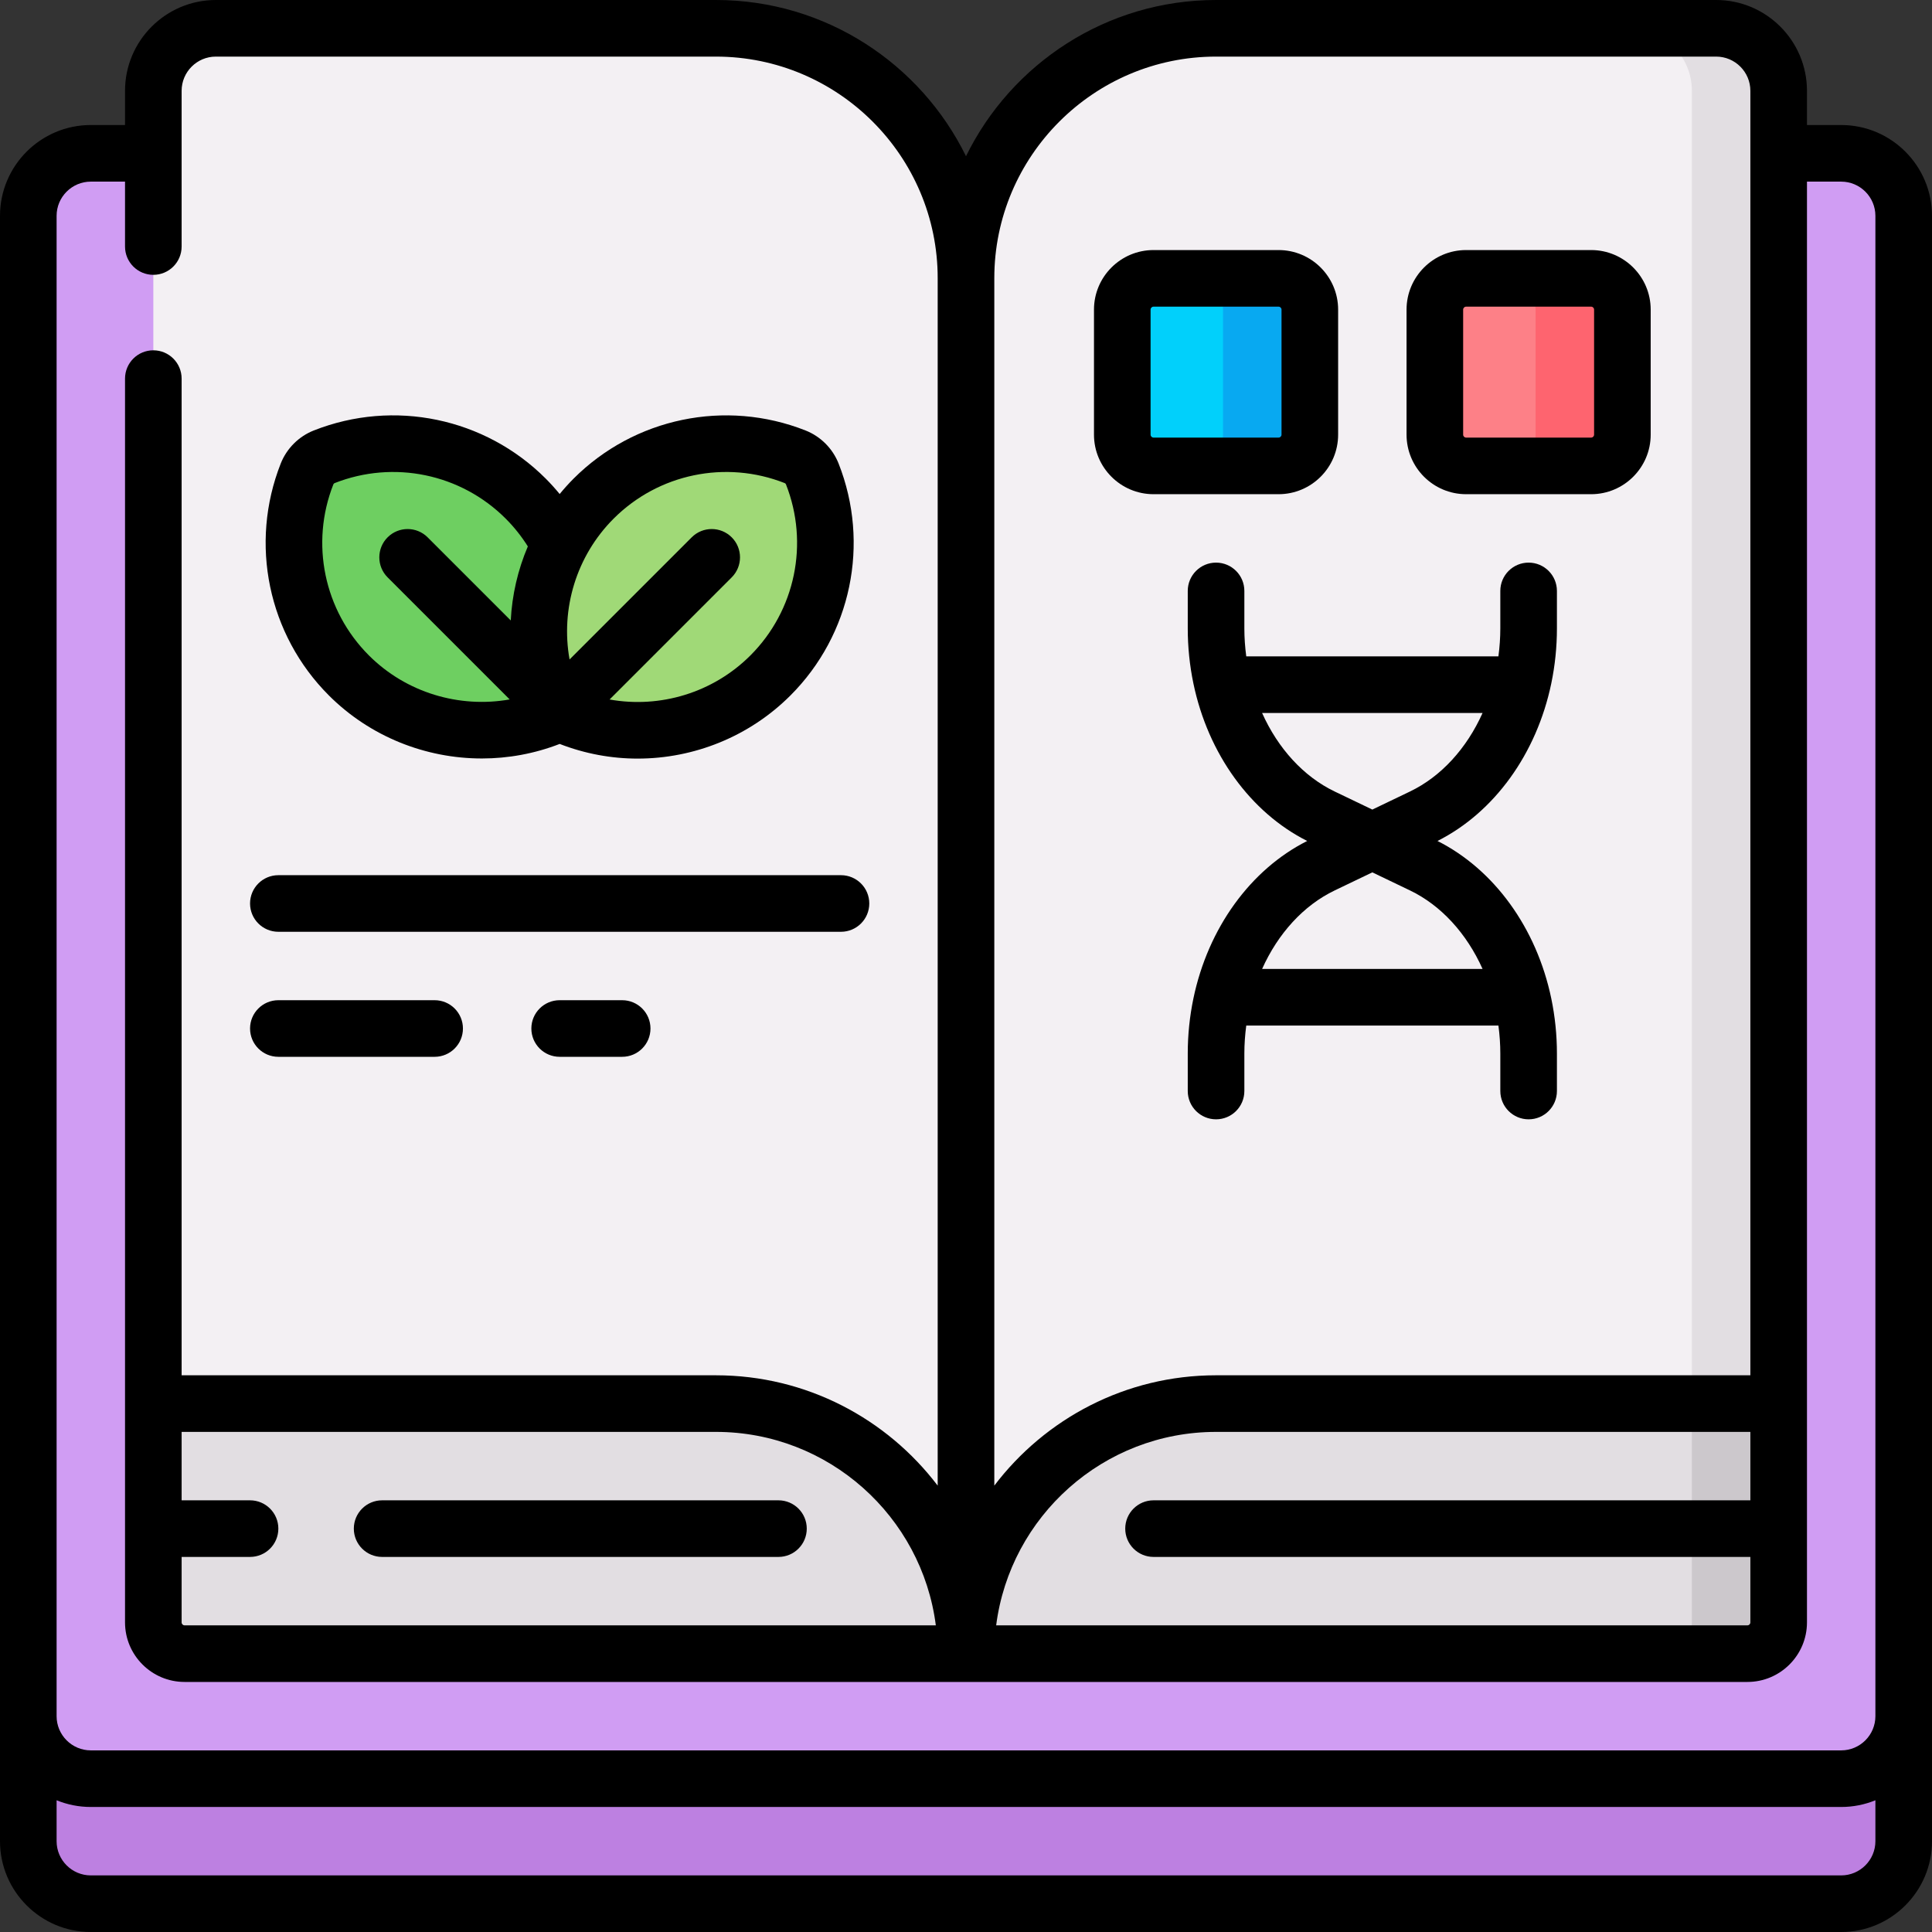 <svg xmlns="http://www.w3.org/2000/svg" id="Capa_1" height="512" viewBox="0 0 512 512" width="512"><rect x="0" y="0" width="512" height="512" fill="#333333" stroke="none"/><g><g><path d="m7.5 452.706v35.228c0 9.15 7.417 16.567 16.567 16.567h463.867c9.15 0 16.567-7.417 16.567-16.567v-35.228z" fill="#bd80e1"></path><path d="m24.067 40.633c-9.15 0-16.567 7.417-16.567 16.567v397.6c0 9.15 7.417 16.567 16.567 16.567h463.867c9.15 0 16.567-7.417 16.567-16.567v-397.6c0-9.149-7.417-16.567-16.567-16.567h-16.567l-215.367 61.486-215.367-61.486z" fill="#d09df3"></path><path d="m457.366 371.967v-347.9c0-9.15-7.417-16.567-16.567-16.567h-118.532c-27.338 0-50.805 16.557-60.931 40.189-.92 2.148-2.999 3.568-5.335 3.568-2.337 0-4.415-1.42-5.335-3.568-10.128-23.632-33.594-40.189-60.933-40.189h-132.533c-9.15 0-16.567 7.417-16.567 16.567v347.9l215.367 66.267z" fill="#f3f0f3"></path><path d="m338.833 123.466h-33.133c-4.575 0-8.283-3.709-8.283-8.283v-33.133c0-4.575 3.709-8.283 8.283-8.283h33.134c4.575 0 8.283 3.709 8.283 8.283v33.133c0 4.575-3.709 8.283-8.284 8.283z" fill="#01d0fb"></path><path d="m421.667 123.466h-33.134c-4.575 0-8.283-3.709-8.283-8.283v-33.133c0-4.575 3.709-8.283 8.283-8.283h33.134c4.575 0 8.283 3.709 8.283 8.283v33.133c0 4.575-3.708 8.283-8.283 8.283z" fill="#fd8087"></path><g fill="#e2dee2"><path d="m248.5 43.136v395.097h7.5 7.5v-395.097c-.776 1.486-1.501 3.003-2.165 4.553-.92 2.148-2.999 3.568-5.335 3.568-2.337 0-4.415-1.42-5.335-3.568-.664-1.549-1.389-3.066-2.165-4.553z"></path><path d="m322.267 371.967c-36.598 0-66.267 29.669-66.267 66.266h207.083c4.575 0 8.283-3.709 8.283-8.283v-57.983z"></path><path d="m448.367 24.067v354.978l23-7.077v-347.901c0-9.15-7.417-16.567-16.567-16.567h-23c9.15 0 16.567 7.417 16.567 16.567z"></path><path d="m189.733 371.967h-149.1v57.983c0 4.575 3.709 8.283 8.283 8.283h207.084c0-36.597-29.669-66.266-66.267-66.266z"></path></g><path d="m338.833 73.766h-23c4.575 0 8.283 3.709 8.283 8.283v33.133c0 4.575-3.709 8.283-8.283 8.283h23c4.575 0 8.283-3.709 8.283-8.283v-33.132c.001-4.575-3.708-8.284-8.283-8.284z" fill="#08a9f1"></path><path d="m421.667 73.766h-23c4.575 0 8.283 3.709 8.283 8.283v33.133c0 4.575-3.709 8.283-8.283 8.283h23c4.575 0 8.283-3.709 8.283-8.283v-33.132c0-4.575-3.708-8.284-8.283-8.284z" fill="#fe646f"></path><path d="m448.367 429.95c0 4.575-3.709 8.283-8.283 8.283h23c4.575 0 8.283-3.709 8.283-8.283v-57.983h-23z" fill="#ccc8cc"></path><path d="m148.317 144.387c-2.292-4.419-5.288-8.569-9.001-12.275-14.437-14.412-35.544-18.094-53.399-11.065-2.072.816-3.726 2.467-4.543 4.535-7.042 17.824-3.352 38.893 11.085 53.304 15.107 15.08 37.513 18.404 55.858 10.009z" fill="#6ecf61"></path><path d="m210.716 121.046c2.072.816 3.727 2.467 4.544 4.535 7.042 17.824 3.353 38.893-11.085 53.304-15.3 15.273-38.091 18.496-56.564 9.689-8.823-18.44-5.594-41.191 9.707-56.464 14.437-14.41 35.543-18.093 53.398-11.064z" fill="#a0d977"></path></g><g><path d="m101.267 412.601h105.033c4.142 0 7.5-3.357 7.5-7.5s-3.358-7.5-7.5-7.5h-105.033c-4.142 0-7.5 3.357-7.5 7.5 0 4.142 3.357 7.5 7.5 7.5z"></path><path d="m487.933 33.133h-9.066v-9.066c0-13.271-10.797-24.067-24.067-24.067h-132.533c-29.068 0-54.255 16.905-66.267 41.396-12.012-24.491-37.199-41.396-66.267-41.396h-132.533c-13.27 0-24.067 10.796-24.067 24.066v9.066h-9.066c-13.271.001-24.067 10.798-24.067 24.068v430.733c0 13.271 10.796 24.067 24.067 24.067h463.866c13.271 0 24.067-10.796 24.067-24.066v-430.734c0-13.27-10.796-24.067-24.067-24.067zm-439.8 379.468h18.133c4.142 0 7.5-3.357 7.5-7.5s-3.358-7.5-7.5-7.5h-18.133v-18.134h141.6c29.861 0 54.575 22.394 58.271 51.267h-199.088c-.432 0-.783-.352-.783-.783zm415.734-15h-158.167c-4.142 0-7.5 3.357-7.5 7.5s3.358 7.5 7.5 7.5h158.166v17.35c0 .432-.352.783-.783.783h-199.088c3.697-28.873 28.41-51.267 58.272-51.267h141.6zm-141.6-382.601h132.533c4.999 0 9.066 4.067 9.066 9.066v340.4h-141.6c-23.962 0-45.283 11.491-58.767 29.244v-319.943c.001-32.405 26.364-58.767 58.768-58.767zm-307.267 42.2c0-5 4.067-9.067 9.067-9.067h9.066v17.201c0 4.143 3.358 7.5 7.5 7.5s7.5-3.357 7.5-7.5v-41.268c0-4.999 4.067-9.066 9.066-9.066h132.534c32.404 0 58.767 26.362 58.767 58.767v319.944c-13.483-17.753-34.805-29.244-58.767-29.244h-141.6v-264.133c0-4.143-3.358-7.5-7.5-7.5s-7.5 3.357-7.5 7.5v329.616c0 8.703 7.081 15.783 15.783 15.783h414.167c8.703 0 15.783-7.08 15.783-15.783v-381.817h9.066c5 0 9.067 4.067 9.067 9.067v397.6c0 5-4.067 9.067-9.067 9.067h-463.865c-5 0-9.067-4.067-9.067-9.067zm472.933 439.8h-463.866c-5 0-9.067-4.067-9.067-9.066v-10.845c2.8 1.143 5.86 1.779 9.067 1.779h463.866c3.207 0 6.267-.635 9.067-1.779v10.845c0 4.999-4.067 9.066-9.067 9.066z"></path><path d="m127.704 201.005c6.955-.001 13.95-1.268 20.618-3.854 6.689 2.598 13.691 3.886 20.656 3.886 14.869-.001 29.545-5.782 40.502-16.739 16.117-16.117 21.125-40.239 12.758-61.454-1.577-3.997-4.773-7.193-8.771-8.769-21.211-8.364-45.335-3.357-61.452 12.758-1.309 1.31-2.536 2.678-3.696 4.088-1.167-1.415-2.395-2.783-3.699-4.088-16.118-16.117-40.24-21.125-61.452-12.758-3.997 1.574-7.193 4.771-8.771 8.769-8.366 21.216-3.358 45.337 12.759 61.453 10.922 10.923 25.642 16.709 40.548 16.708zm80.262-72.976c.001.001.001.001.002.001.137.055.261.179.316.317 6.174 15.654 2.48 33.453-9.411 45.343-9.916 9.918-23.953 14.081-37.326 11.683l32.368-32.368c2.929-2.93 2.929-7.678 0-10.607-2.928-2.927-7.677-2.929-10.606 0l-32.369 32.369c-2.398-13.372 1.766-27.41 11.682-37.326 11.892-11.891 29.689-15.584 45.344-9.412zm-119.615.32c.055-.139.179-.264.319-.319 15.656-6.173 33.454-2.479 45.343 9.41 2.236 2.236 4.196 4.707 5.869 7.364-2.657 6.233-4.185 12.883-4.527 19.623l-22.029-22.029c-2.929-2.928-7.678-2.928-10.606 0-2.929 2.93-2.929 7.678 0 10.607l32.352 32.352c-13.375 2.377-27.444-1.8-37.31-11.667-11.89-11.889-15.585-29.688-9.411-45.341z"></path><path d="m73.767 246.933h149.102c4.142 0 7.5-3.357 7.5-7.5s-3.358-7.5-7.5-7.5h-149.102c-4.142 0-7.5 3.357-7.5 7.5 0 4.142 3.357 7.5 7.5 7.5z"></path><path d="m73.767 280.065h41.417c4.142 0 7.5-3.357 7.5-7.5 0-4.142-3.358-7.5-7.5-7.5h-41.417c-4.142 0-7.5 3.358-7.5 7.5 0 4.143 3.357 7.5 7.5 7.5z"></path><path d="m164.883 265.065h-16.567c-4.142 0-7.5 3.358-7.5 7.5 0 4.143 3.358 7.5 7.5 7.5h16.567c4.142 0 7.5-3.357 7.5-7.5 0-4.142-3.358-7.5-7.5-7.5z"></path><path d="m305.7 130.967h33.134c8.703 0 15.783-7.081 15.783-15.784v-33.133c0-8.703-7.081-15.783-15.783-15.783h-33.134c-8.703 0-15.783 7.08-15.783 15.783v33.133c-.001 8.703 7.08 15.784 15.783 15.784zm-.784-48.917c0-.432.352-.783.783-.783h33.134c.432 0 .783.352.783.783v33.133c0 .433-.352.784-.783.784h-33.133c-.432 0-.783-.352-.783-.784v-33.133z"></path><path d="m388.533 130.967h33.134c8.703 0 15.783-7.081 15.783-15.784v-33.133c0-8.703-7.081-15.783-15.783-15.783h-33.134c-8.703 0-15.783 7.08-15.783 15.783v33.133c0 8.703 7.081 15.784 15.783 15.784zm-.783-48.917c0-.432.352-.783.783-.783h33.134c.432 0 .783.352.783.783v33.133c0 .433-.352.784-.783.784h-33.134c-.432 0-.783-.352-.783-.784z"></path><path d="m405.099 149.1c-4.142 0-7.5 3.357-7.5 7.5v9.939c0 2.483-.181 4.96-.503 7.41h-66.826c-.322-2.45-.503-4.927-.503-7.41v-9.939c0-4.143-3.358-7.5-7.5-7.5s-7.5 3.357-7.5 7.5v9.939c0 4.91.503 9.818 1.497 14.586 3.887 18.659 15.134 34.179 30.156 41.741-15.022 7.563-26.269 23.082-30.156 41.74-.993 4.768-1.497 9.676-1.497 14.587v9.939c0 4.143 3.358 7.5 7.5 7.5s7.5-3.357 7.5-7.5v-9.939c0-2.484.181-4.961.503-7.411h66.827c.322 2.45.503 4.927.503 7.411v9.939c0 4.143 3.358 7.5 7.5 7.5s7.5-3.357 7.5-7.5v-9.939c0-4.911-.504-9.819-1.497-14.586-3.887-18.659-15.134-34.178-30.156-41.741 15.022-7.562 26.269-23.082 30.156-41.741.994-4.768 1.497-9.676 1.497-14.586v-9.939c-.001-4.143-3.359-7.5-7.501-7.5zm-12.203 107.682h-58.426c4.213-9.397 10.985-16.848 19.242-20.811l9.971-4.786 9.971 4.786c8.257 3.964 15.029 11.414 19.242 20.811zm-19.242-47.021-9.971 4.786-9.971-4.786c-8.257-3.963-15.03-11.414-19.243-20.811h58.427c-4.213 9.397-10.985 16.848-19.242 20.811z"></path></g></g></svg>